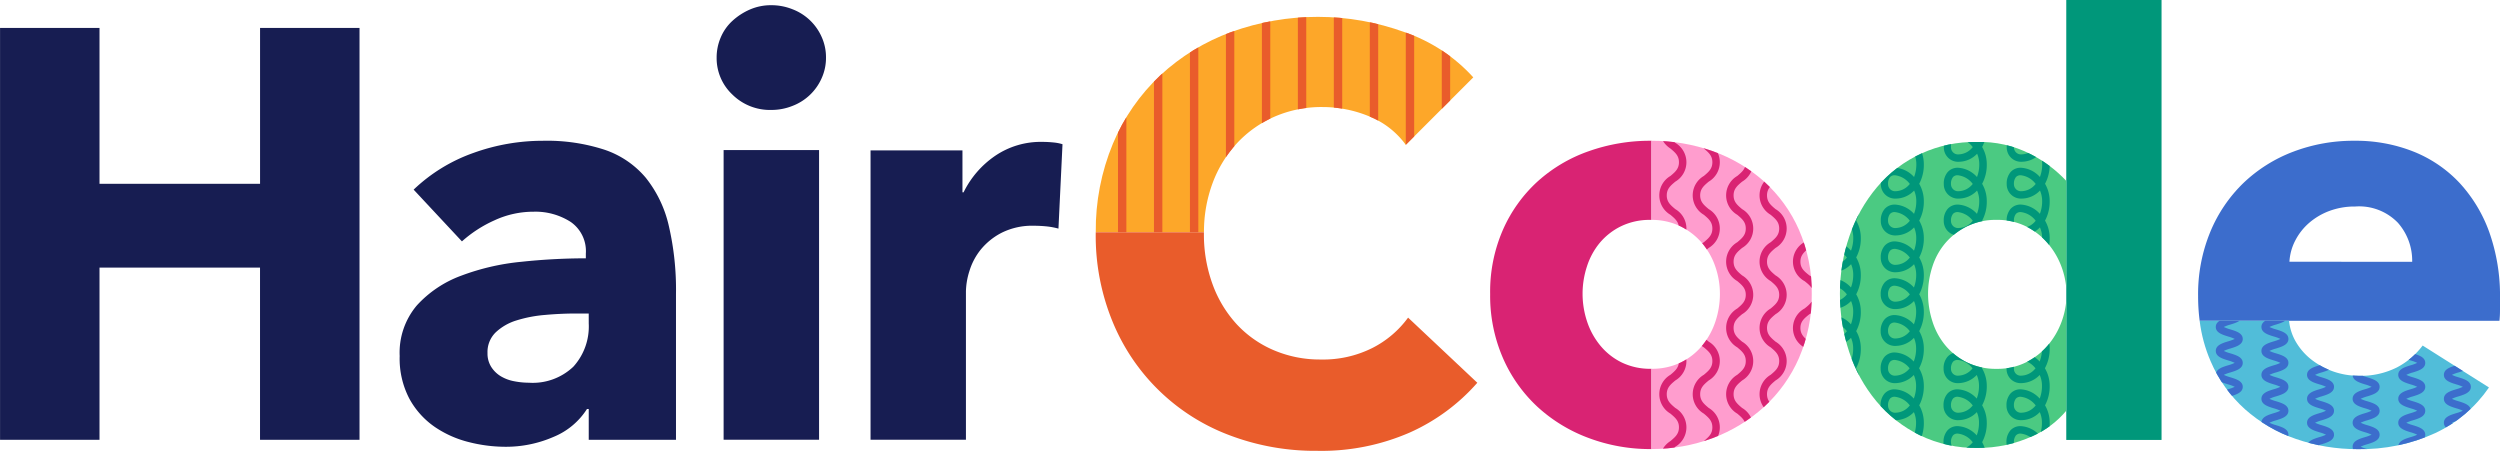 <svg xmlns="http://www.w3.org/2000/svg" viewBox="0 0 220 39.672">
    <defs>
        <clipPath id="a">
            <path d="M10.288 14.614a10.617 10.617 0 0 1 2.15-3.506 9.913 9.913 0 0 1 3.3-2.329 10.373 10.373 0 0 1 4.223-.845 10.708 10.708 0 0 1 4.1.819 7.351 7.351 0 0 1 3.224 2.508l5.939-5.938a14.469 14.469 0 0 0-6.016-3.967 22.387 22.387 0 0 0-15.28-.026 18.473 18.473 0 0 0-6.245 3.814 17.527 17.527 0 0 0-4.172 6.015 19.807 19.807 0 0 0-1.509 7.792h9.522a12.334 12.334 0 0 1 .764-4.337Z" class="a"/>
        </clipPath>
        <clipPath id="b">
            <path d="M9.911 23.418a12.693 12.693 0 0 0 3.071-4.3 13.757 13.757 0 0 0 1.125-5.575v-.082a13.611 13.611 0 0 0-1.126-5.631A12.494 12.494 0 0 0 9.91 3.581 13.607 13.607 0 0 0 5.41.919 16.034 16.034 0 0 0 .004-.002v6.963a5.738 5.738 0 0 1 2.539.561 6 6 0 0 1 1.894 1.459 6.366 6.366 0 0 1 1.177 2.073 7.266 7.266 0 0 1 .411 2.406v.082a7.692 7.692 0 0 1-.382 2.324 6.591 6.591 0 0 1-1.152 2.124 5.666 5.666 0 0 1-1.894 1.51 5.745 5.745 0 0 1-2.59.563v7.064a15.294 15.294 0 0 0 5.406-.972 14.071 14.071 0 0 0 4.498-2.737Z" class="a"/>
        </clipPath>
        <clipPath id="c">
            <path d="M3.985 7.782a13.155 13.155 0 0 0 4.478 2.611 16.327 16.327 0 0 0 5.427.9 15.677 15.677 0 0 0 6.834-1.408 11.81 11.81 0 0 0 4.735-4.018l-5.836-3.69a6.676 6.676 0 0 1-2.253 1.92 7.056 7.056 0 0 1-3.378.742 6.782 6.782 0 0 1-4.07-1.356 5.535 5.535 0 0 1-1.382-1.51A4.573 4.573 0 0 1 7.867.001H-.001A12.947 12.947 0 0 0 .965 3.56a12.059 12.059 0 0 0 3.02 4.222Z" class="a"/>
        </clipPath>
        <clipPath id="d">
            <path d="M9.3 8.881a6 6 0 0 1 1.895-1.459 5.765 5.765 0 0 1 2.61-.563 5.644 5.644 0 0 1 2.558.563 6.123 6.123 0 0 1 1.921 1.485 6.81 6.81 0 0 1 1.229 2.1 6.989 6.989 0 0 1 .417 1.927v-9.5l-.012-.014a11.291 11.291 0 0 0-3.122-2.341A9.728 9.728 0 0 0 12.034.004a11.221 11.221 0 0 0-8.778 3.993A13.275 13.275 0 0 0 .85 8.271a15.4 15.4 0 0 0-.844 5.093 16.068 16.068 0 0 0 .818 5.119 13.165 13.165 0 0 0 2.381 4.326 11.733 11.733 0 0 0 3.814 2.994 11.294 11.294 0 0 0 5.119 1.126 11.431 11.431 0 0 0 4.836-1.049 8.169 8.169 0 0 0 2.956-2.232v-9.754a6.979 6.979 0 0 1-.417 1.927 6.8 6.8 0 0 1-1.229 2.1 6.113 6.113 0 0 1-1.921 1.484 5.635 5.635 0 0 1-2.558.563 5.755 5.755 0 0 1-2.61-.563A5.821 5.821 0 0 1 9.3 17.921a6.239 6.239 0 0 1-1.152-2.124 7.94 7.94 0 0 1-.385-2.432 7.7 7.7 0 0 1 .385-2.406A6.009 6.009 0 0 1 9.3 8.881Z" class="a"/>
        </clipPath>
        <style>
            .a{fill:none}.e{fill:#e95c2b}.f{fill:#d92373}.i{fill:#3c6dcc}.l{fill:#00977a}
        </style>
    </defs>
    <path d="M22.882 38.7V23.547H8.757V38.7H.004V2.457h8.753v13.719h14.128V2.457h8.753V38.7ZM36.4 16.688a14.7 14.7 0 0 1 5.247-3.225 17.977 17.977 0 0 1 6.117-1.075 16.355 16.355 0 0 1 5.452.794 8.131 8.131 0 0 1 3.609 2.457 10.491 10.491 0 0 1 2.022 4.2 24.823 24.823 0 0 1 .64 6.015v12.848h-7.678v-2.713h-.154a6.316 6.316 0 0 1-2.943 2.457 10.469 10.469 0 0 1-4.274.87 13.085 13.085 0 0 1-3.174-.41 9.281 9.281 0 0 1-2.995-1.331 7.2 7.2 0 0 1-2.227-2.457 7.578 7.578 0 0 1-.87-3.788 6.428 6.428 0 0 1 1.51-4.453 9.9 9.9 0 0 1 3.89-2.611 20.616 20.616 0 0 1 5.3-1.228 54.317 54.317 0 0 1 5.682-.307v-.41a3.127 3.127 0 0 0-1.331-2.79 5.74 5.74 0 0 0-3.276-.9 8.153 8.153 0 0 0-3.456.768 11.021 11.021 0 0 0-2.841 1.843Zm15.408 10.9h-1.075q-1.382 0-2.79.128a11.5 11.5 0 0 0-2.508.486 4.632 4.632 0 0 0-1.817 1.049 2.408 2.408 0 0 0-.717 1.817 2.2 2.2 0 0 0 .333 1.229 2.575 2.575 0 0 0 .845.819 3.566 3.566 0 0 0 1.178.435 6.756 6.756 0 0 0 1.28.128 5.187 5.187 0 0 0 3.916-1.408 5.265 5.265 0 0 0 1.356-3.813Zm20.88-22.52a4.342 4.342 0 0 1-.384 1.817 4.592 4.592 0 0 1-2.56 2.432 4.98 4.98 0 0 1-1.868.358 4.7 4.7 0 0 1-3.43-1.357 4.392 4.392 0 0 1-1.382-3.251 4.467 4.467 0 0 1 .358-1.766 4.18 4.18 0 0 1 1.024-1.459 5.524 5.524 0 0 1 1.536-1 4.637 4.637 0 0 1 1.894-.384 4.994 4.994 0 0 1 1.868.358 4.593 4.593 0 0 1 2.56 2.432 4.344 4.344 0 0 1 .384 1.82Zm-9.01 33.631V13.207h8.4v25.492Zm29.466-18.582a6.576 6.576 0 0 0-1.1-.2 11.484 11.484 0 0 0-1.05-.051 6 6 0 0 0-2.841.613 5.788 5.788 0 0 0-1.843 1.48 5.608 5.608 0 0 0-1 1.889 6.337 6.337 0 0 0-.308 1.786v13.065h-8.394V13.237h8.088v3.686h.1a8.3 8.3 0 0 1 2.764-3.2 7.119 7.119 0 0 1 4.147-1.237 9.675 9.675 0 0 1 1 .051 3.86 3.86 0 0 1 .793.154Z" style="fill:#171d52"/>
    <g style="clip-path:url(#a)" transform="translate(96.425 1.485)">
        <path d="M1315.256 137.615a10.617 10.617 0 0 1 2.15-3.506 9.913 9.913 0 0 1 3.3-2.329 10.373 10.373 0 0 1 4.223-.845 10.708 10.708 0 0 1 4.1.819 7.351 7.351 0 0 1 3.224 2.508l5.939-5.938a14.469 14.469 0 0 0-6.016-3.967 22.387 22.387 0 0 0-15.28-.026 18.473 18.473 0 0 0-6.245 3.814 17.527 17.527 0 0 0-4.172 6.015 19.807 19.807 0 0 0-1.509 7.792h9.522a12.334 12.334 0 0 1 .764-4.337Z" style="fill:#fda729" transform="translate(-1304.968 -123.001)"/>
        <path d="M1.958-3.555h.738v30.622h-.738zm3.166 0h.738v30.622h-.738zm3.166 0h.738v30.622H8.29zm3.166 0h.738v30.622h-.738zm3.166 0h.738v30.622h-.738zm3.166 0h.738v30.622h-.738zm3.165 0h.738v30.622h-.738zm3.166 0h.738v30.622h-.738zm3.166 0h.738v30.622h-.738zm3.166 0h.738v30.622h-.738z" class="e"/>
    </g>
    <path d="M97.908 28.309a17.905 17.905 0 0 0 10.264 9.982 21.23 21.23 0 0 0 7.755 1.382 19.412 19.412 0 0 0 8.139-1.613 17.258 17.258 0 0 0 5.938-4.377l-6.092-5.733a8.831 8.831 0 0 1-3.123 2.662 9.641 9.641 0 0 1-4.556 1.024 10.327 10.327 0 0 1-4.146-.819 9.552 9.552 0 0 1-3.251-2.278 10.483 10.483 0 0 1-2.124-3.507 12.74 12.74 0 0 1-.767-4.5v-.091h-9.521v.091a19.879 19.879 0 0 0 1.484 7.777Z" class="e"/>
    <path d="M145.307 32.454a5.753 5.753 0 0 1-2.61-.563 5.65 5.65 0 0 1-1.894-1.51 6.555 6.555 0 0 1-1.152-2.124 7.718 7.718 0 0 1-.384-2.324v-.082a7.691 7.691 0 0 1 .385-2.406 6.232 6.232 0 0 1 1.126-2.073 5.7 5.7 0 0 1 1.868-1.459 5.765 5.765 0 0 1 2.611-.563h.071v-6.963h-.071a16.1 16.1 0 0 0-5.451.921 13.234 13.234 0 0 0-4.5 2.662 12.633 12.633 0 0 0-3.046 4.249 13.6 13.6 0 0 0-1.127 5.631v.082a13.725 13.725 0 0 0 1.126 5.574 12.837 12.837 0 0 0 3.046 4.3 13.673 13.673 0 0 0 4.5 2.739 15.354 15.354 0 0 0 5.451.973h.071v-7.064Z" class="f"/>
    <g style="clip-path:url(#b)" transform="translate(145.327 12.389)">
        <path d="M1910.991 279.34a12.693 12.693 0 0 0 3.071-4.3 13.757 13.757 0 0 0 1.125-5.575v-.082a13.611 13.611 0 0 0-1.126-5.631 12.494 12.494 0 0 0-3.071-4.249 13.607 13.607 0 0 0-4.5-2.662 16.034 16.034 0 0 0-5.406-.921v6.963a5.738 5.738 0 0 1 2.539.561 6 6 0 0 1 1.894 1.459 6.366 6.366 0 0 1 1.177 2.073 7.266 7.266 0 0 1 .411 2.406v.082a7.692 7.692 0 0 1-.382 2.324 6.591 6.591 0 0 1-1.152 2.124 5.666 5.666 0 0 1-1.894 1.51 5.745 5.745 0 0 1-2.59.563v7.064a15.294 15.294 0 0 0 5.406-.972 14.071 14.071 0 0 0 4.498-2.737Z" style="fill:#ff9dce" transform="translate(-1901.08 -255.922)"/>
        <path d="M1.021 28.461a.328.328 0 0 1-.329-.328 2.12 2.12 0 0 1 .981-1.709c.418-.352.748-.631.748-1.207s-.33-.855-.748-1.207a1.979 1.979 0 0 1 0-3.418c.418-.352.748-.631.748-1.207s-.33-.855-.748-1.207a1.979 1.979 0 0 1 0-3.418c.418-.352.748-.631.748-1.207s-.33-.855-.748-1.207a1.979 1.979 0 0 1 0-3.418c.418-.352.748-.631.748-1.207s-.33-.855-.748-1.207a1.979 1.979 0 0 1 0-3.418c.418-.352.748-.631.748-1.207s-.33-.855-.748-1.207a2.119 2.119 0 0 1-.981-1.709.328.328 0 1 1 .656 0c0 .576.329.855.749 1.207a1.98 1.98 0 0 1 0 3.418c-.419.352-.749.631-.749 1.207s.329.855.749 1.207a1.979 1.979 0 0 1 0 3.418c-.419.352-.749.631-.749 1.207s.329.855.749 1.207a1.979 1.979 0 0 1 0 3.418c-.419.352-.749.631-.749 1.207s.329.855.749 1.207a1.979 1.979 0 0 1 0 3.418c-.419.352-.749.631-.749 1.207s.329.855.749 1.208a1.98 1.98 0 0 1 0 3.418c-.419.352-.749.631-.749 1.207a.328.328 0 0 1-.327.327Z" class="f"/>
        <path d="M3.961 28.461a.329.329 0 0 1-.329-.328 2.118 2.118 0 0 1 .981-1.709c.419-.352.748-.631.748-1.207s-.329-.855-.748-1.207a1.979 1.979 0 0 1 0-3.418c.419-.352.748-.631.748-1.207s-.329-.855-.748-1.207a2 2 0 0 1-.047-3.413 1.387 1.387 0 0 0 0-2.425 2 2 0 0 1 .047-3.413c.419-.352.748-.631.748-1.207s-.329-.855-.748-1.207a1.978 1.978 0 0 1 0-3.418c.419-.352.748-.631.748-1.207s-.329-.855-.748-1.207a2.118 2.118 0 0 1-.981-1.709.328.328 0 0 1 .656 0c0 .576.33.855.748 1.207a1.979 1.979 0 0 1 0 3.418c-.418.352-.748.631-.748 1.207s.33.855.748 1.207a1.979 1.979 0 0 1 0 3.418c-.418.352-.748.631-.748 1.207a1.524 1.524 0 0 0 .713 1.212 2.02 2.02 0 0 1 0 3.407 1.524 1.524 0 0 0-.713 1.212c0 .577.33.855.748 1.207a1.979 1.979 0 0 1 0 3.418c-.418.352-.748.631-.748 1.207s.33.855.748 1.208a1.979 1.979 0 0 1 0 3.418c-.418.352-.748.631-.748 1.207a.328.328 0 0 1-.327.329Z" class="f"/>
        <path d="M6.901 28.461a.328.328 0 0 1-.328-.328 2.12 2.12 0 0 1 .981-1.709c.417-.352.747-.631.747-1.207s-.33-.855-.747-1.207a1.979 1.979 0 0 1 0-3.418c.417-.352.747-.631.747-1.207s-.33-.855-.747-1.207a1.979 1.979 0 0 1 0-3.418c.417-.352.747-.631.747-1.207s-.33-.855-.747-1.207a1.978 1.978 0 0 1 0-3.418c.417-.352.747-.631.747-1.207s-.33-.855-.747-1.207a1.978 1.978 0 0 1 0-3.418c.417-.352.747-.631.747-1.207s-.33-.855-.747-1.207a2.12 2.12 0 0 1-.981-1.709.328.328 0 0 1 .656 0c0 .576.33.855.747 1.207a1.979 1.979 0 0 1 0 3.418c-.417.352-.747.631-.747 1.207s.33.855.747 1.207a1.979 1.979 0 0 1 0 3.418c-.417.352-.747.631-.747 1.207s.33.855.747 1.207a1.979 1.979 0 0 1 0 3.418c-.417.352-.747.631-.747 1.207s.33.855.747 1.207a1.979 1.979 0 0 1 0 3.418c-.417.352-.747.631-.747 1.207s.33.855.747 1.208a1.979 1.979 0 0 1 0 3.418c-.417.352-.747.631-.747 1.207a.329.329 0 0 1-.328.327Z" class="f"/>
        <path d="M9.841 28.461a.327.327 0 0 1-.327-.328 2.12 2.12 0 0 1 .98-1.709c.419-.352.748-.631.748-1.207s-.329-.855-.748-1.207a1.98 1.98 0 0 1 0-3.418c.419-.352.748-.631.748-1.207s-.329-.855-.748-1.207a1.98 1.98 0 0 1 0-3.418c.419-.352.748-.631.748-1.207s-.329-.855-.748-1.207a1.979 1.979 0 0 1 0-3.418c.419-.352.748-.631.748-1.207s-.329-.855-.748-1.207a1.979 1.979 0 0 1 0-3.418c.419-.352.748-.631.748-1.207s-.329-.855-.748-1.207a2.119 2.119 0 0 1-.98-1.709.328.328 0 1 1 .656 0c0 .576.33.855.748 1.207a1.979 1.979 0 0 1 0 3.418c-.418.352-.748.631-.748 1.207s.33.855.748 1.207a1.978 1.978 0 0 1 0 3.418c-.418.352-.748.631-.748 1.207s.33.855.748 1.207a1.978 1.978 0 0 1 0 3.418c-.418.352-.748.631-.748 1.207s.33.855.748 1.207a1.978 1.978 0 0 1 0 3.418c-.418.352-.748.631-.748 1.207s.33.855.748 1.208a1.979 1.979 0 0 1 0 3.418c-.418.352-.748.631-.748 1.207a.328.328 0 0 1-.329.327Z" class="f"/>
        <path d="M12.781 28.461a.328.328 0 0 1-.328-.328 2.119 2.119 0 0 1 .981-1.709c.418-.352.748-.631.748-1.207s-.33-.855-.748-1.207a1.979 1.979 0 0 1 0-3.418c.418-.352.748-.631.748-1.207s-.33-.855-.748-1.207a1.96 1.96 0 0 1 .047-3.423c.438-.352.783-.63.783-1.2s-.345-.85-.783-1.2a1.96 1.96 0 0 1-.047-3.422c.418-.352.748-.631.748-1.207s-.33-.855-.748-1.207a1.979 1.979 0 0 1 0-3.418c.418-.352.748-.631.748-1.207s-.33-.855-.748-1.207a2.119 2.119 0 0 1-.981-1.709.328.328 0 1 1 .656 0c0 .576.331.855.749 1.207a1.978 1.978 0 0 1 0 3.418c-.417.352-.749.631-.749 1.207s.331.855.749 1.207a1.978 1.978 0 0 1 0 3.418c-.417.352-.749.631-.749 1.207s.346.85.784 1.2a1.943 1.943 0 0 1 0 3.427c-.438.352-.784.63-.784 1.2s.331.855.749 1.207a1.978 1.978 0 0 1 0 3.418c-.417.352-.749.631-.749 1.207s.331.855.749 1.208a1.979 1.979 0 0 1 0 3.418c-.417.352-.749.631-.749 1.207a.328.328 0 0 1-.328.327Z" class="f"/>
    </g>
    <path d="M220 27.284V26.26a16.761 16.761 0 0 0-.945-5.836 12.706 12.706 0 0 0-2.637-4.351 11.273 11.273 0 0 0-4.044-2.739 13.738 13.738 0 0 0-5.17-.947 14.883 14.883 0 0 0-5.426.973 13 13 0 0 0-4.351 2.739 12.771 12.771 0 0 0-2.919 4.3 14.354 14.354 0 0 0-1.075 5.656 16.739 16.739 0 0 0 .137 2.174h26.382a8.909 8.909 0 0 0 .048-.945Zm-18.529-4.249a4.57 4.57 0 0 1 .512-1.868 5.2 5.2 0 0 1 1.229-1.561 5.845 5.845 0 0 1 1.791-1.049 6.371 6.371 0 0 1 2.252-.384 4.736 4.736 0 0 1 3.762 1.433 5.034 5.034 0 0 1 1.255 3.43Z" class="i"/>
    <g style="clip-path:url(#c)" transform="translate(193.57 28.23)">
        <path d="M2493.162 456.805a13.155 13.155 0 0 0 4.478 2.611 16.327 16.327 0 0 0 5.427.9 15.677 15.677 0 0 0 6.834-1.408 11.81 11.81 0 0 0 4.735-4.018l-5.836-3.69a6.676 6.676 0 0 1-2.253 1.92 7.056 7.056 0 0 1-3.378.742 6.782 6.782 0 0 1-4.07-1.356 5.535 5.535 0 0 1-1.382-1.51 4.573 4.573 0 0 1-.673-1.972h-7.868a12.947 12.947 0 0 0 .966 3.559 12.059 12.059 0 0 0 3.02 4.222Z" style="fill:#51bdd9" transform="translate(-2489.177 -449.023)"/>
        <path d="M3.466 22.997a.328.328 0 0 1-.325-.293 2.454 2.454 0 0 0-.628-.249c-.512-.157-1.09-.335-1.09-.841s.578-.684 1.09-.841a3.524 3.524 0 0 0 .578-.213 3.523 3.523 0 0 0-.578-.213c-.512-.157-1.09-.335-1.09-.841s.578-.684 1.09-.841a3.566 3.566 0 0 0 .578-.213 3.568 3.568 0 0 0-.578-.213c-.513-.157-1.091-.335-1.091-.841s.578-.683 1.09-.84a3.563 3.563 0 0 0 .578-.213 3.566 3.566 0 0 0-.578-.213c-.512-.157-1.09-.335-1.09-.841s.578-.684 1.09-.841a3.574 3.574 0 0 0 .578-.213 3.6 3.6 0 0 0-.578-.213c-.513-.157-1.091-.335-1.091-.841s.578-.684 1.09-.841a3.552 3.552 0 0 0 .578-.213 3.582 3.582 0 0 0-.578-.213c-.513-.157-1.091-.334-1.091-.84s.578-.684 1.091-.84a3.591 3.591 0 0 0 .578-.213 3.591 3.591 0 0 0-.578-.213c-.513-.157-1.091-.335-1.091-.841s.578-.684 1.091-.841a3.574 3.574 0 0 0 .578-.213 3.582 3.582 0 0 0-.578-.213c-.513-.157-1.091-.334-1.091-.84s.578-.683 1.09-.84a3.535 3.535 0 0 0 .578-.213 3.589 3.589 0 0 0-.578-.213c-.513-.157-1.091-.334-1.091-.841s.578-.683 1.091-.84a3.557 3.557 0 0 0 .578-.213 3.581 3.581 0 0 0-.578-.213c-.512-.157-1.09-.335-1.09-.84s.578-.684 1.09-.841a3.566 3.566 0 0 0 .578-.213 3.585 3.585 0 0 0-.578-.213c-.513-.157-1.091-.335-1.091-.84s.578-.684 1.091-.84a3.611 3.611 0 0 0 .578-.213 3.582 3.582 0 0 0-.578-.213c-.513-.157-1.091-.335-1.091-.84s.578-.684 1.091-.841a3.588 3.588 0 0 0 .578-.213 3.576 3.576 0 0 0-.578-.213c-.513-.157-1.091-.334-1.091-.84s.578-.684 1.091-.84a3.582 3.582 0 0 0 .578-.213 3.586 3.586 0 0 0-.578-.213c-.512-.157-1.09-.335-1.09-.84s.578-.684 1.091-.841a3.594 3.594 0 0 0 .578-.213 3.56 3.56 0 0 0-.578-.213c-.513-.157-1.091-.335-1.091-.84s.578-.684 1.091-.84a3.571 3.571 0 0 0 .578-.213 3.591 3.591 0 0 0-.578-.213c-.513-.157-1.091-.335-1.091-.841s.578-.684 1.091-.84a2.459 2.459 0 0 0 .627-.249.328.328 0 0 1 .654.036c0 .506-.578.684-1.089.841a3.463 3.463 0 0 0-.579.213 3.463 3.463 0 0 0 .579.213c.51.157 1.089.335 1.089.84s-.578.684-1.089.841a3.465 3.465 0 0 0-.579.213 3.455 3.455 0 0 0 .579.213c.51.157 1.089.335 1.089.84s-.578.684-1.089.841a3.476 3.476 0 0 0-.579.213 3.47 3.47 0 0 0 .579.213c.51.157 1.089.334 1.089.84s-.578.684-1.089.841a3.465 3.465 0 0 0-.579.213 3.482 3.482 0 0 0 .579.213c.51.157 1.089.335 1.089.841s-.578.683-1.089.84a3.471 3.471 0 0 0-.579.213 3.5 3.5 0 0 0 .579.213c.51.157 1.089.335 1.089.84s-.578.684-1.089.84a3.5 3.5 0 0 0-.579.213 3.463 3.463 0 0 0 .579.213c.51.157 1.089.335 1.089.841s-.578.684-1.089.841a3.447 3.447 0 0 0-.579.213 3.493 3.493 0 0 0 .579.213c.51.157 1.089.334 1.089.84s-.578.684-1.089.84a3.457 3.457 0 0 0-.579.213 3.487 3.487 0 0 0 .579.213c.51.157 1.089.335 1.089.84s-.578.684-1.089.841a3.476 3.476 0 0 0-.579.213 3.458 3.458 0 0 0 .579.213c.51.157 1.089.335 1.089.841s-.578.684-1.089.84a3.5 3.5 0 0 0-.579.213 3.479 3.479 0 0 0 .579.213c.51.157 1.089.334 1.089.84s-.578.684-1.089.84a3.476 3.476 0 0 0-.579.213 3.487 3.487 0 0 0 .579.213c.51.157 1.089.334 1.089.841s-.578.684-1.089.841a3.46 3.46 0 0 0-.579.213 3.476 3.476 0 0 0 .579.213c.51.157 1.089.335 1.089.841s-.578.684-1.089.84a3.508 3.508 0 0 0-.579.213 3.5 3.5 0 0 0 .579.213c.51.157 1.089.334 1.089.841s-.578.684-1.089.84a3.468 3.468 0 0 0-.579.213 3.473 3.473 0 0 0 .579.213c.51.157 1.089.334 1.089.84s-.578.684-1.089.841a3.484 3.484 0 0 0-.579.213 3.487 3.487 0 0 0 .579.213c.51.157 1.089.335 1.089.841s-.578.684-1.089.841a3.484 3.484 0 0 0-.58.214 3.485 3.485 0 0 0 .58.214c.51.157 1.089.335 1.089.841a.328.328 0 0 1-.326.326Zm4.015 0a.329.329 0 0 1-.327-.293 2.463 2.463 0 0 0-.628-.249c-.512-.157-1.09-.335-1.09-.841s.578-.684 1.09-.841a3.5 3.5 0 0 0 .579-.213 3.5 3.5 0 0 0-.579-.213c-.512-.157-1.09-.335-1.09-.841s.578-.684 1.09-.841a3.508 3.508 0 0 0 .579-.213 3.5 3.5 0 0 0-.579-.213c-.512-.157-1.09-.335-1.09-.841s.578-.683 1.09-.84a3.564 3.564 0 0 0 .579-.213 3.567 3.567 0 0 0-.579-.213c-.512-.157-1.09-.335-1.09-.841s.578-.684 1.09-.841a3.516 3.516 0 0 0 .579-.213 3.522 3.522 0 0 0-.579-.213c-.512-.157-1.09-.335-1.09-.841s.578-.684 1.09-.841a3.494 3.494 0 0 0 .579-.213 3.508 3.508 0 0 0-.579-.213c-.512-.157-1.09-.334-1.09-.84s.578-.684 1.09-.84a3.575 3.575 0 0 0 .579-.213 3.576 3.576 0 0 0-.579-.213c-.512-.157-1.09-.335-1.09-.841s.578-.684 1.09-.841a3.558 3.558 0 0 0 .579-.213 3.567 3.567 0 0 0-.579-.213c-.512-.157-1.09-.334-1.09-.84s.578-.683 1.09-.84a3.536 3.536 0 0 0 .579-.213 3.573 3.573 0 0 0-.579-.213c-.512-.157-1.09-.334-1.09-.841s.578-.683 1.09-.84a3.542 3.542 0 0 0 .579-.213 3.581 3.581 0 0 0-.579-.213c-.512-.157-1.09-.334-1.09-.84s.578-.684 1.09-.841a3.567 3.567 0 0 0 .579-.213 3.57 3.57 0 0 0-.579-.213c-.512-.157-1.09-.335-1.09-.84s.578-.684 1.09-.84a3.6 3.6 0 0 0 .579-.213 3.567 3.567 0 0 0-.579-.213c-.512-.157-1.09-.335-1.09-.84s.578-.684 1.09-.841a3.573 3.573 0 0 0 .579-.213 3.57 3.57 0 0 0-.579-.213c-.512-.157-1.09-.334-1.09-.84s.578-.684 1.09-.84a3.567 3.567 0 0 0 .579-.213 3.587 3.587 0 0 0-.579-.213c-.512-.157-1.09-.335-1.09-.84s.578-.684 1.09-.841a3.578 3.578 0 0 0 .579-.213 3.544 3.544 0 0 0-.579-.213c-.512-.157-1.09-.335-1.09-.84s.578-.684 1.09-.84a3.556 3.556 0 0 0 .579-.213 3.576 3.576 0 0 0-.579-.213c-.512-.157-1.09-.335-1.09-.841s.578-.684 1.09-.84a2.463 2.463 0 0 0 .628-.249.329.329 0 0 1 .656.036c0 .506-.58.684-1.09.841a3.488 3.488 0 0 0-.58.213 3.488 3.488 0 0 0 .58.213c.511.157 1.09.335 1.09.84s-.58.684-1.09.841a3.491 3.491 0 0 0-.58.213 3.48 3.48 0 0 0 .58.213c.511.157 1.09.335 1.09.84s-.58.684-1.09.841a3.5 3.5 0 0 0-.58.213 3.5 3.5 0 0 0 .58.213c.511.157 1.09.334 1.09.84s-.58.684-1.09.841a3.483 3.483 0 0 0-.58.213 3.5 3.5 0 0 0 .58.213c.511.157 1.09.335 1.09.841s-.58.683-1.09.84a3.5 3.5 0 0 0-.58.213 3.518 3.518 0 0 0 .58.213c.511.157 1.09.335 1.09.84s-.58.684-1.09.84a3.518 3.518 0 0 0-.58.213 3.48 3.48 0 0 0 .58.213c.511.157 1.09.335 1.09.841s-.58.684-1.09.841a3.472 3.472 0 0 0-.58.213 3.519 3.519 0 0 0 .58.213c.511.157 1.09.334 1.09.84s-.58.684-1.09.84a3.483 3.483 0 0 0-.58.213 3.513 3.513 0 0 0 .58.213c.511.157 1.09.335 1.09.84s-.58.684-1.09.841a3.5 3.5 0 0 0-.58.213 3.483 3.483 0 0 0 .58.213c.511.157 1.09.335 1.09.841s-.58.684-1.09.84a3.518 3.518 0 0 0-.58.213 3.5 3.5 0 0 0 .58.213c.511.157 1.09.334 1.09.84s-.58.684-1.09.84a3.493 3.493 0 0 0-.58.213 3.5 3.5 0 0 0 .58.213c.511.157 1.09.334 1.09.841s-.58.684-1.09.841a3.477 3.477 0 0 0-.58.213 3.494 3.494 0 0 0 .58.213c.511.157 1.09.335 1.09.841s-.58.684-1.09.84a3.526 3.526 0 0 0-.58.213 3.518 3.518 0 0 0 .58.213c.511.157 1.09.334 1.09.841s-.58.684-1.09.84a3.485 3.485 0 0 0-.58.213 3.491 3.491 0 0 0 .58.213c.511.157 1.09.334 1.09.84s-.58.684-1.09.841a3.5 3.5 0 0 0-.58.213 3.5 3.5 0 0 0 .58.213c.511.157 1.09.335 1.09.841s-.58.684-1.09.841a3.493 3.493 0 0 0-.58.214 3.493 3.493 0 0 0 .58.214c.511.157 1.09.335 1.09.841a.328.328 0 0 1-.329.326Zm4.013 0a.328.328 0 0 1-.326-.293 2.441 2.441 0 0 0-.629-.249c-.511-.157-1.09-.335-1.09-.841s.579-.684 1.09-.841a3.5 3.5 0 0 0 .58-.213 3.511 3.511 0 0 0-.579-.213c-.511-.157-1.09-.335-1.09-.841s.579-.684 1.09-.841a3.5 3.5 0 0 0 .58-.213 3.506 3.506 0 0 0-.579-.213c-.511-.157-1.09-.335-1.09-.841s.579-.683 1.09-.84a3.517 3.517 0 0 0 .579-.213 3.5 3.5 0 0 0-.58-.213c-.511-.157-1.09-.335-1.09-.841s.579-.684 1.09-.841a3.528 3.528 0 0 0 .579-.213 3.534 3.534 0 0 0-.579-.213c-.511-.157-1.09-.335-1.09-.841s.579-.684 1.09-.841a3.506 3.506 0 0 0 .579-.213 3.52 3.52 0 0 0-.579-.213c-.511-.157-1.09-.334-1.09-.84s.579-.684 1.09-.84a3.528 3.528 0 0 0 .579-.213 3.528 3.528 0 0 0-.579-.213c-.511-.157-1.09-.335-1.09-.841s.579-.684 1.09-.841a3.511 3.511 0 0 0 .579-.213 3.52 3.52 0 0 0-.579-.213c-.511-.157-1.09-.334-1.09-.84s.579-.683 1.09-.84a3.474 3.474 0 0 0 .578-.213 3.469 3.469 0 0 0-.578-.213c-.511-.157-1.09-.334-1.09-.841s.579-.683 1.09-.84a3.48 3.48 0 0 0 .578-.213 3.518 3.518 0 0 0-.578-.213c-.511-.157-1.09-.334-1.09-.84s.579-.684 1.09-.841a3.52 3.52 0 0 0 .579-.213 3.522 3.522 0 0 0-.579-.213c-.511-.157-1.09-.335-1.09-.84s.579-.684 1.09-.84a3.548 3.548 0 0 0 .579-.213 3.52 3.52 0 0 0-.579-.213c-.511-.157-1.09-.335-1.09-.84s.579-.684 1.09-.841a3.526 3.526 0 0 0 .579-.213 3.522 3.522 0 0 0-.579-.213c-.511-.157-1.09-.334-1.09-.84s.579-.684 1.09-.84a3.519 3.519 0 0 0 .579-.213 3.582 3.582 0 0 0-.579-.213c-.511-.157-1.09-.335-1.09-.84s.579-.684 1.09-.841a3.531 3.531 0 0 0 .579-.213 3.5 3.5 0 0 0-.579-.213c-.511-.157-1.09-.335-1.09-.84s.579-.684 1.09-.84a3.509 3.509 0 0 0 .579-.213 3.528 3.528 0 0 0-.579-.213c-.511-.157-1.09-.335-1.09-.841s.579-.684 1.09-.84a2.446 2.446 0 0 0 .628-.249.328.328 0 0 1 .655.036c0 .506-.579.684-1.09.841a3.451 3.451 0 0 0-.578.213 3.451 3.451 0 0 0 .578.213c.511.157 1.09.335 1.09.84s-.579.684-1.09.841a3.453 3.453 0 0 0-.578.213 3.443 3.443 0 0 0 .578.213c.511.157 1.09.335 1.09.84s-.579.684-1.09.841a3.464 3.464 0 0 0-.578.213 3.458 3.458 0 0 0 .578.213c.511.157 1.09.334 1.09.84s-.579.684-1.09.841a3.453 3.453 0 0 0-.578.213 3.469 3.469 0 0 0 .578.213c.511.157 1.09.335 1.09.841s-.579.683-1.09.84a3.458 3.458 0 0 0-.578.213 3.488 3.488 0 0 0 .578.213c.511.157 1.09.335 1.09.84s-.579.684-1.09.84a3.534 3.534 0 0 0-.579.213 3.5 3.5 0 0 0 .579.213c.511.157 1.09.335 1.09.841s-.579.684-1.09.841a3.434 3.434 0 0 0-.578.213 3.481 3.481 0 0 0 .578.213c.511.157 1.09.334 1.09.84s-.579.684-1.09.84a3.445 3.445 0 0 0-.578.213 3.475 3.475 0 0 0 .578.213c.511.157 1.09.335 1.09.84s-.579.684-1.09.841a3.464 3.464 0 0 0-.578.213 3.445 3.445 0 0 0 .578.213c.511.157 1.09.335 1.09.841s-.579.684-1.09.84a3.533 3.533 0 0 0-.579.213 3.511 3.511 0 0 0 .579.213c.511.157 1.09.334 1.09.84s-.579.684-1.09.84a3.509 3.509 0 0 0-.579.213 3.52 3.52 0 0 0 .579.213c.511.157 1.09.334 1.09.841s-.579.684-1.09.841a3.492 3.492 0 0 0-.579.213 3.509 3.509 0 0 0 .579.213c.511.157 1.09.335 1.09.841s-.579.684-1.09.84a3.542 3.542 0 0 0-.579.213 3.533 3.533 0 0 0 .579.213c.511.157 1.09.334 1.09.841s-.579.684-1.09.84a3.5 3.5 0 0 0-.579.213 3.506 3.506 0 0 0 .579.213c.511.157 1.09.334 1.09.84s-.579.684-1.09.841a3.517 3.517 0 0 0-.579.213 3.519 3.519 0 0 0 .579.213c.511.157 1.09.335 1.09.841s-.579.684-1.09.841a3.459 3.459 0 0 0-.579.214 3.459 3.459 0 0 0 .579.214c.511.157 1.09.335 1.09.841a.329.329 0 0 1-.329.326Zm4.013 0a.327.327 0 0 1-.326-.293 2.483 2.483 0 0 0-.628-.249c-.513-.157-1.091-.335-1.091-.841s.578-.684 1.091-.841a3.551 3.551 0 0 0 .578-.213 3.551 3.551 0 0 0-.578-.213c-.513-.157-1.091-.335-1.091-.841s.578-.684 1.091-.841a3.559 3.559 0 0 0 .578-.213 3.545 3.545 0 0 0-.578-.213c-.513-.157-1.091-.335-1.091-.841s.578-.683 1.091-.84a3.574 3.574 0 0 0 .578-.213 3.577 3.577 0 0 0-.578-.213c-.513-.157-1.091-.335-1.091-.841s.578-.684 1.091-.841a3.585 3.585 0 0 0 .578-.213 3.591 3.591 0 0 0-.578-.213c-.513-.157-1.091-.335-1.091-.841s.578-.684 1.091-.841a3.562 3.562 0 0 0 .578-.213 3.577 3.577 0 0 0-.578-.213c-.513-.157-1.091-.334-1.091-.84s.578-.684 1.091-.84a3.585 3.585 0 0 0 .578-.213 3.586 3.586 0 0 0-.578-.213c-.513-.157-1.091-.335-1.091-.841s.578-.684 1.091-.841a3.568 3.568 0 0 0 .578-.213 3.577 3.577 0 0 0-.578-.213c-.513-.157-1.091-.334-1.091-.84s.578-.683 1.091-.84a3.545 3.545 0 0 0 .578-.213 3.583 3.583 0 0 0-.578-.213c-.513-.157-1.091-.334-1.091-.841s.578-.683 1.091-.84a3.551 3.551 0 0 0 .578-.213 3.592 3.592 0 0 0-.578-.213c-.513-.157-1.091-.335-1.091-.84s.578-.684 1.091-.841a3.577 3.577 0 0 0 .578-.213 3.58 3.58 0 0 0-.578-.213c-.513-.157-1.091-.335-1.091-.84s.578-.684 1.091-.84a3.606 3.606 0 0 0 .578-.213 3.577 3.577 0 0 0-.578-.213c-.513-.157-1.091-.335-1.091-.84s.578-.684 1.091-.841a3.583 3.583 0 0 0 .578-.213 3.571 3.571 0 0 0-.578-.213c-.513-.157-1.091-.334-1.091-.84s.578-.684 1.091-.84a3.577 3.577 0 0 0 .578-.213 3.6 3.6 0 0 0-.578-.213c-.513-.157-1.091-.335-1.091-.84s.578-.684 1.091-.841a3.589 3.589 0 0 0 .578-.213 3.554 3.554 0 0 0-.578-.213c-.513-.157-1.091-.335-1.091-.84s.578-.684 1.091-.84a3.565 3.565 0 0 0 .578-.213 3.586 3.586 0 0 0-.578-.213c-.513-.157-1.091-.335-1.091-.841s.578-.684 1.091-.84a2.483 2.483 0 0 0 .628-.249.328.328 0 0 1 .655.036c0 .506-.58.684-1.091.841a3.51 3.51 0 0 0-.579.213 3.51 3.51 0 0 0 .579.213c.512.157 1.091.335 1.091.84s-.58.684-1.091.841a3.513 3.513 0 0 0-.579.213 3.5 3.5 0 0 0 .579.213c.512.157 1.091.335 1.091.84s-.58.684-1.091.841a3.525 3.525 0 0 0-.579.213 3.518 3.518 0 0 0 .579.213c.512.157 1.091.334 1.091.84s-.58.684-1.091.841a3.513 3.513 0 0 0-.579.213 3.53 3.53 0 0 0 .579.213c.512.157 1.091.335 1.091.841s-.58.683-1.091.84a3.519 3.519 0 0 0-.579.213 3.55 3.55 0 0 0 .579.213c.512.157 1.091.335 1.091.84s-.58.684-1.091.84a3.573 3.573 0 0 0-.579.213 3.533 3.533 0 0 0 .579.213c.512.157 1.091.335 1.091.841s-.58.684-1.091.841a3.494 3.494 0 0 0-.579.213 3.541 3.541 0 0 0 .579.213c.512.157 1.091.334 1.091.84s-.58.684-1.091.84a3.505 3.505 0 0 0-.579.213 3.536 3.536 0 0 0 .579.213c.512.157 1.091.335 1.091.84s-.58.684-1.091.841a3.524 3.524 0 0 0-.579.213 3.505 3.505 0 0 0 .579.213c.512.157 1.091.335 1.091.841s-.58.684-1.091.84a3.572 3.572 0 0 0-.579.213 3.55 3.55 0 0 0 .579.213c.512.157 1.091.334 1.091.84s-.58.684-1.091.84a3.547 3.547 0 0 0-.579.213 3.559 3.559 0 0 0 .579.213c.512.157 1.091.334 1.091.841s-.58.684-1.091.841a3.53 3.53 0 0 0-.579.213 3.547 3.547 0 0 0 .579.213c.512.157 1.091.335 1.091.841s-.58.684-1.091.84a3.581 3.581 0 0 0-.579.213 3.572 3.572 0 0 0 .579.213c.512.157 1.091.334 1.091.841s-.58.684-1.091.84a3.539 3.539 0 0 0-.579.213 3.544 3.544 0 0 0 .579.213c.512.157 1.091.334 1.091.84s-.58.684-1.091.841a3.555 3.555 0 0 0-.579.213 3.558 3.558 0 0 0 .579.213c.512.157 1.091.335 1.091.841s-.58.684-1.091.841a3.53 3.53 0 0 0-.579.214 3.53 3.53 0 0 0 .579.214c.512.157 1.091.335 1.091.841a.328.328 0 0 1-.329.326Zm4.016 0a.327.327 0 0 1-.327-.293 2.457 2.457 0 0 0-.629-.249c-.51-.157-1.09-.335-1.09-.841s.58-.684 1.09-.841a3.435 3.435 0 0 0 .579-.213 3.435 3.435 0 0 0-.579-.213c-.51-.157-1.09-.335-1.09-.841s.58-.684 1.09-.841a3.443 3.443 0 0 0 .579-.213 3.445 3.445 0 0 0-.578-.213c-.511-.157-1.091-.335-1.091-.841s.58-.683 1.09-.84a3.5 3.5 0 0 0 .579-.213 3.5 3.5 0 0 0-.579-.213c-.51-.157-1.09-.335-1.09-.841s.58-.684 1.09-.841a3.508 3.508 0 0 0 .579-.213 3.53 3.53 0 0 0-.578-.213c-.511-.157-1.091-.335-1.091-.841s.58-.684 1.09-.841a3.486 3.486 0 0 0 .579-.213 3.515 3.515 0 0 0-.578-.213c-.511-.157-1.091-.334-1.091-.84s.58-.684 1.091-.84a3.49 3.49 0 0 0 .578-.213 3.49 3.49 0 0 0-.578-.213c-.511-.157-1.091-.335-1.091-.841s.58-.684 1.091-.841a3.507 3.507 0 0 0 .578-.213 3.515 3.515 0 0 0-.578-.213c-.511-.157-1.091-.334-1.091-.84s.58-.683 1.09-.84a3.437 3.437 0 0 0 .578-.213 3.488 3.488 0 0 0-.578-.213c-.511-.157-1.091-.334-1.091-.841s.58-.683 1.091-.84a3.458 3.458 0 0 0 .578-.213 3.48 3.48 0 0 0-.578-.213c-.51-.157-1.09-.335-1.09-.84s.58-.684 1.09-.841a3.5 3.5 0 0 0 .579-.213 3.518 3.518 0 0 0-.578-.213c-.511-.157-1.091-.335-1.091-.84s.58-.684 1.091-.84a3.543 3.543 0 0 0 .578-.213 3.516 3.516 0 0 0-.578-.213c-.511-.157-1.091-.335-1.091-.84s.58-.684 1.091-.841a3.487 3.487 0 0 0 .578-.213 3.476 3.476 0 0 0-.578-.213c-.511-.157-1.091-.334-1.091-.84s.58-.684 1.091-.84a3.481 3.481 0 0 0 .578-.213 3.486 3.486 0 0 0-.578-.213c-.51-.157-1.09-.335-1.09-.84s.58-.684 1.091-.841a3.493 3.493 0 0 0 .578-.213 3.46 3.46 0 0 0-.578-.213c-.511-.157-1.091-.335-1.091-.84s.58-.684 1.091-.84a3.471 3.471 0 0 0 .578-.213 3.49 3.49 0 0 0-.578-.213c-.511-.157-1.091-.335-1.091-.841s.58-.684 1.091-.84a2.462 2.462 0 0 0 .628-.249.328.328 0 0 1 .655.036c0 .506-.58.684-1.09.841a3.485 3.485 0 0 0-.58.213 3.485 3.485 0 0 0 .58.213c.51.157 1.09.335 1.09.84s-.58.684-1.09.841a3.488 3.488 0 0 0-.58.213 3.477 3.477 0 0 0 .58.213c.51.157 1.09.335 1.09.84s-.58.684-1.09.841a3.5 3.5 0 0 0-.58.213 3.493 3.493 0 0 0 .58.213c.51.157 1.09.334 1.09.84s-.58.684-1.09.841a3.488 3.488 0 0 0-.58.213 3.5 3.5 0 0 0 .58.213c.51.157 1.09.335 1.09.841s-.58.683-1.09.84a3.493 3.493 0 0 0-.58.213 3.523 3.523 0 0 0 .58.213c.51.157 1.09.335 1.09.84s-.58.684-1.09.84a3.523 3.523 0 0 0-.58.213 3.485 3.485 0 0 0 .58.213c.51.157 1.09.335 1.09.841s-.58.684-1.09.841a3.436 3.436 0 0 0-.579.213 3.482 3.482 0 0 0 .579.213c.51.157 1.09.334 1.09.84s-.58.684-1.09.84a3.446 3.446 0 0 0-.579.213 3.476 3.476 0 0 0 .579.213c.51.157 1.09.335 1.09.84s-.58.684-1.09.841a3.465 3.465 0 0 0-.579.213 3.447 3.447 0 0 0 .579.213c.51.157 1.09.335 1.09.841s-.58.684-1.09.84a3.523 3.523 0 0 0-.58.213 3.5 3.5 0 0 0 .58.213c.51.157 1.09.334 1.09.84s-.58.684-1.09.84a3.5 3.5 0 0 0-.58.213 3.51 3.51 0 0 0 .58.213c.51.157 1.09.334 1.09.841s-.58.684-1.09.841a3.482 3.482 0 0 0-.58.213 3.5 3.5 0 0 0 .58.213c.51.157 1.09.335 1.09.841s-.58.684-1.09.84a3.531 3.531 0 0 0-.58.213 3.523 3.523 0 0 0 .58.213c.51.157 1.09.334 1.09.841s-.58.684-1.09.84a3.49 3.49 0 0 0-.58.213 3.5 3.5 0 0 0 .58.213c.51.157 1.09.334 1.09.84s-.58.684-1.09.841a3.506 3.506 0 0 0-.58.213 3.509 3.509 0 0 0 .58.213c.51.157 1.09.335 1.09.841s-.58.684-1.09.841a3.473 3.473 0 0 0-.58.214 3.473 3.473 0 0 0 .58.214c.51.157 1.09.335 1.09.841a.328.328 0 0 1-.329.326Zm4.013 0a.33.33 0 0 1-.327-.293 2.452 2.452 0 0 0-.627-.249c-.512-.157-1.09-.335-1.09-.841s.579-.684 1.09-.841a3.5 3.5 0 0 0 .579-.213 3.5 3.5 0 0 0-.579-.213c-.512-.157-1.09-.335-1.09-.841s.579-.684 1.09-.841a3.51 3.51 0 0 0 .579-.213 3.5 3.5 0 0 0-.579-.213c-.512-.157-1.09-.335-1.09-.841s.579-.683 1.09-.84a3.575 3.575 0 0 0 .579-.213 3.578 3.578 0 0 0-.579-.213c-.512-.157-1.09-.335-1.09-.841s.579-.684 1.09-.841a3.586 3.586 0 0 0 .579-.213 3.592 3.592 0 0 0-.579-.213c-.512-.157-1.09-.335-1.09-.841s.579-.684 1.09-.841a3.563 3.563 0 0 0 .579-.213 3.578 3.578 0 0 0-.579-.213c-.512-.157-1.09-.334-1.09-.84s.579-.684 1.09-.84a3.586 3.586 0 0 0 .579-.213 3.586 3.586 0 0 0-.579-.213c-.512-.157-1.09-.335-1.09-.841s.579-.684 1.09-.841a3.569 3.569 0 0 0 .579-.213 3.578 3.578 0 0 0-.579-.213c-.512-.157-1.09-.334-1.09-.84s.579-.683 1.09-.84a3.546 3.546 0 0 0 .579-.213 3.584 3.584 0 0 0-.579-.213c-.512-.157-1.09-.334-1.09-.841s.579-.683 1.09-.84a3.552 3.552 0 0 0 .579-.213 3.592 3.592 0 0 0-.579-.213c-.512-.157-1.09-.335-1.09-.84s.579-.684 1.09-.841a3.578 3.578 0 0 0 .579-.213 3.58 3.58 0 0 0-.579-.213c-.512-.157-1.09-.335-1.09-.84s.579-.684 1.09-.84a3.607 3.607 0 0 0 .579-.213 3.578 3.578 0 0 0-.579-.213c-.512-.157-1.09-.335-1.09-.84s.579-.684 1.09-.841a3.584 3.584 0 0 0 .579-.213 3.572 3.572 0 0 0-.579-.213c-.512-.157-1.09-.334-1.09-.84s.579-.684 1.09-.84a3.577 3.577 0 0 0 .579-.213 3.6 3.6 0 0 0-.579-.213c-.512-.157-1.09-.335-1.09-.84s.579-.684 1.09-.841a3.589 3.589 0 0 0 .579-.213 3.555 3.555 0 0 0-.579-.213c-.512-.157-1.09-.335-1.09-.84s.579-.684 1.09-.84a3.566 3.566 0 0 0 .579-.213 3.587 3.587 0 0 0-.579-.213c-.512-.157-1.09-.335-1.09-.841s.579-.684 1.09-.84a2.452 2.452 0 0 0 .627-.249.329.329 0 0 1 .656.036c0 .506-.58.684-1.091.841a3.5 3.5 0 0 0-.579.213 3.5 3.5 0 0 0 .579.213c.51.157 1.091.335 1.091.84s-.58.684-1.091.841a3.47 3.47 0 0 0-.579.213 3.46 3.46 0 0 0 .579.213c.51.157 1.091.335 1.091.84s-.58.684-1.091.841a3.481 3.481 0 0 0-.579.213 3.475 3.475 0 0 0 .579.213c.51.157 1.091.334 1.091.84s-.58.684-1.091.841a3.47 3.47 0 0 0-.579.213 3.487 3.487 0 0 0 .579.213c.511.157 1.091.335 1.091.841s-.58.683-1.091.84a3.476 3.476 0 0 0-.579.213 3.506 3.506 0 0 0 .579.213c.511.157 1.091.335 1.091.84s-.58.684-1.091.84a3.506 3.506 0 0 0-.579.213 3.468 3.468 0 0 0 .579.213c.511.157 1.091.335 1.091.841s-.581.684-1.091.841a3.484 3.484 0 0 0-.579.213 3.531 3.531 0 0 0 .579.213c.51.157 1.091.334 1.091.84s-.581.684-1.091.84a3.5 3.5 0 0 0-.579.213 3.525 3.525 0 0 0 .579.213c.511.157 1.091.335 1.091.84s-.581.684-1.091.841a3.514 3.514 0 0 0-.579.213 3.5 3.5 0 0 0 .579.213c.511.157 1.091.335 1.091.841s-.58.684-1.091.84a3.505 3.505 0 0 0-.579.213 3.484 3.484 0 0 0 .579.213c.511.157 1.091.334 1.091.84s-.58.684-1.091.84a3.481 3.481 0 0 0-.579.213 3.492 3.492 0 0 0 .579.213c.511.157 1.091.334 1.091.841s-.58.684-1.091.841a3.465 3.465 0 0 0-.579.213 3.481 3.481 0 0 0 .579.213c.511.157 1.091.335 1.091.841s-.58.684-1.091.84a3.513 3.513 0 0 0-.579.213 3.505 3.505 0 0 0 .579.213c.51.157 1.091.334 1.091.841s-.581.684-1.091.84a3.473 3.473 0 0 0-.579.213 3.478 3.478 0 0 0 .579.213c.511.157 1.091.334 1.091.84s-.581.684-1.091.841a3.489 3.489 0 0 0-.579.213 3.492 3.492 0 0 0 .579.213c.511.157 1.091.335 1.091.841s-.58.684-1.091.841a3.48 3.48 0 0 0-.579.214 3.48 3.48 0 0 0 .579.214c.511.157 1.091.335 1.091.841a.329.329 0 0 1-.329.326Z" class="i"/>
    </g>
    <path d="M181.832-.005v38.72h8.384V-.005Z" class="l"/>
    <g style="clip-path:url(#d)" transform="translate(161.907 12.49)">
        <path d="M2112.5 266.042a6 6 0 0 1 1.895-1.459 5.765 5.765 0 0 1 2.61-.563 5.644 5.644 0 0 1 2.558.563 6.123 6.123 0 0 1 1.921 1.485 6.81 6.81 0 0 1 1.229 2.1 6.989 6.989 0 0 1 .417 1.927v-9.5l-.012-.014a11.291 11.291 0 0 0-3.122-2.341 9.728 9.728 0 0 0-4.762-1.075 11.221 11.221 0 0 0-8.778 3.993 13.275 13.275 0 0 0-2.406 4.274 15.4 15.4 0 0 0-.844 5.093 16.068 16.068 0 0 0 .818 5.119 13.165 13.165 0 0 0 2.381 4.326 11.733 11.733 0 0 0 3.814 2.994 11.294 11.294 0 0 0 5.119 1.126 11.431 11.431 0 0 0 4.836-1.049 8.169 8.169 0 0 0 2.956-2.232v-9.754a6.979 6.979 0 0 1-.417 1.927 6.8 6.8 0 0 1-1.229 2.1 6.113 6.113 0 0 1-1.921 1.484 5.635 5.635 0 0 1-2.558.563 5.755 5.755 0 0 1-2.61-.563 5.821 5.821 0 0 1-1.895-1.484 6.239 6.239 0 0 1-1.152-2.124 7.94 7.94 0 0 1-.385-2.432 7.7 7.7 0 0 1 .385-2.406 6.009 6.009 0 0 1 1.152-2.078Z" style="fill:#4bca82" transform="translate(-2103.2 -257.161)"/>
        <path d="M1.82 27.931h-.656a2.31 2.31 0 0 0-.189-.916 2.243 2.243 0 0 1-1.579.708 1.258 1.258 0 0 1-1.35-1.277 1.527 1.527 0 0 1 .351-1.066 1.168 1.168 0 0 1 .892-.371 2.421 2.421 0 0 1 1.678.817 3.1 3.1 0 0 0 .2-1.135 2.31 2.31 0 0 0-.189-.916 2.243 2.243 0 0 1-1.579.708 1.258 1.258 0 0 1-1.35-1.277A1.528 1.528 0 0 1-1.6 22.14a1.168 1.168 0 0 1 .892-.371 2.421 2.421 0 0 1 1.678.816 3.1 3.1 0 0 0 .2-1.135 2.319 2.319 0 0 0-.2-.943 2.3 2.3 0 0 1-1.59.718 1.238 1.238 0 0 1-1.326-1.261 1.528 1.528 0 0 1 .351-1.066 1.168 1.168 0 0 1 .892-.371 2.412 2.412 0 0 1 1.665.8 3.087 3.087 0 0 0 .209-1.172 2.309 2.309 0 0 0-.189-.916 2.244 2.244 0 0 1-1.579.708 1.258 1.258 0 0 1-1.35-1.277 1.528 1.528 0 0 1 .351-1.066 1.168 1.168 0 0 1 .892-.371 2.421 2.421 0 0 1 1.678.817 3.105 3.105 0 0 0 .2-1.135 2.309 2.309 0 0 0-.189-.916 2.243 2.243 0 0 1-1.579.708 1.258 1.258 0 0 1-1.35-1.277 1.528 1.528 0 0 1 .351-1.066 1.168 1.168 0 0 1 .892-.371 2.421 2.421 0 0 1 1.678.816 3.1 3.1 0 0 0 .2-1.135 2.309 2.309 0 0 0-.189-.916 2.244 2.244 0 0 1-1.579.708 1.258 1.258 0 0 1-1.35-1.277 1.528 1.528 0 0 1 .351-1.066 1.168 1.168 0 0 1 .892-.371 2.421 2.421 0 0 1 1.678.817 3.1 3.1 0 0 0 .2-1.135 2.31 2.31 0 0 0-.189-.916 2.244 2.244 0 0 1-1.579.708 1.258 1.258 0 0 1-1.35-1.277 1.528 1.528 0 0 1 .351-1.066 1.168 1.168 0 0 1 .892-.371 2.421 2.421 0 0 1 1.678.816 3.105 3.105 0 0 0 .2-1.135 2.309 2.309 0 0 0-.189-.916 2.243 2.243 0 0 1-1.579.708 1.258 1.258 0 0 1-1.35-1.277 1.527 1.527 0 0 1 .351-1.066 1.168 1.168 0 0 1 .892-.371 2.422 2.422 0 0 1 1.678.816 3.1 3.1 0 0 0 .2-1.135 2.31 2.31 0 0 0-.189-.916 2.243 2.243 0 0 1-1.579.708A1.258 1.258 0 0 1-1.932.467a1.528 1.528 0 0 1 .351-1.066A1.168 1.168 0 0 1-.689-.97a2.422 2.422 0 0 1 1.678.816 3.1 3.1 0 0 0 .2-1.135h.656A3.527 3.527 0 0 1 1.437.442a3.014 3.014 0 0 1 .408 1.51 3.527 3.527 0 0 1-.408 1.731 3.014 3.014 0 0 1 .408 1.51 3.526 3.526 0 0 1-.408 1.731 3.014 3.014 0 0 1 .408 1.51 3.527 3.527 0 0 1-.408 1.731 3.014 3.014 0 0 1 .408 1.51 3.528 3.528 0 0 1-.408 1.731 3.014 3.014 0 0 1 .408 1.509 3.527 3.527 0 0 1-.408 1.731 3.014 3.014 0 0 1 .408 1.51 3.552 3.552 0 0 1-.421 1.76 3.017 3.017 0 0 1 .421 1.531 3.527 3.527 0 0 1-.408 1.731 3.014 3.014 0 0 1 .408 1.51 3.527 3.527 0 0 1-.408 1.731 3.014 3.014 0 0 1 .383 1.512Zm-2.531-2.266a.529.529 0 0 0-.408.157.919.919 0 0 0-.178.624.622.622 0 0 0 .693.621 1.623 1.623 0 0 0 1.148-.552c.025-.026.049-.055.075-.085a1.9 1.9 0 0 0-1.33-.765Zm0-3.24a.529.529 0 0 0-.408.157.919.919 0 0 0-.178.624.622.622 0 0 0 .693.621 1.623 1.623 0 0 0 1.148-.552l.075-.085a1.9 1.9 0 0 0-1.33-.765Zm0-3.24a.529.529 0 0 0-.408.157.919.919 0 0 0-.178.624.592.592 0 0 0 .669.6 1.644 1.644 0 0 0 1.16-.563c.023-.024.045-.051.069-.078a1.885 1.885 0 0 0-1.312-.741Zm0-3.292a.529.529 0 0 0-.408.157.919.919 0 0 0-.178.624.622.622 0 0 0 .693.621 1.623 1.623 0 0 0 1.148-.552l.075-.085a1.9 1.9 0 0 0-1.33-.765Zm0-3.24a.529.529 0 0 0-.408.157.919.919 0 0 0-.178.624.622.622 0 0 0 .693.621 1.623 1.623 0 0 0 1.148-.552l.075-.085a1.9 1.9 0 0 0-1.33-.766Zm0-3.24a.529.529 0 0 0-.408.157.919.919 0 0 0-.178.624.622.622 0 0 0 .693.621 1.623 1.623 0 0 0 1.148-.552c.025-.026.049-.055.075-.085a1.9 1.9 0 0 0-1.33-.771Zm0-3.24a.529.529 0 0 0-.408.157.919.919 0 0 0-.178.624.622.622 0 0 0 .693.621 1.623 1.623 0 0 0 1.148-.552c.025-.026.049-.055.075-.085a1.9 1.9 0 0 0-1.33-.767Zm0-3.24a.529.529 0 0 0-.408.157.919.919 0 0 0-.178.624.622.622 0 0 0 .693.621 1.623 1.623 0 0 0 1.148-.552l.075-.085a1.9 1.9 0 0 0-1.33-.767Zm0-3.24a.529.529 0 0 0-.408.157.919.919 0 0 0-.178.624.622.622 0 0 0 .693.621A1.623 1.623 0 0 0 .544.543C.569.517.593.488.619.458A1.9 1.9 0 0 0-.711-.31Zm8.069 28.238h-.656a2.3 2.3 0 0 0-.19-.916 2.241 2.241 0 0 1-1.578.708 1.259 1.259 0 0 1-1.35-1.277 1.529 1.529 0 0 1 .351-1.066 1.17 1.17 0 0 1 .893-.371 2.42 2.42 0 0 1 1.678.817 3.083 3.083 0 0 0 .2-1.135 2.3 2.3 0 0 0-.19-.916 2.241 2.241 0 0 1-1.578.708 1.259 1.259 0 0 1-1.352-1.276 1.531 1.531 0 0 1 .351-1.066 1.17 1.17 0 0 1 .893-.371 2.42 2.42 0 0 1 1.678.816 3.084 3.084 0 0 0 .2-1.135 2.307 2.307 0 0 0-.2-.943 2.294 2.294 0 0 1-1.589.718 1.239 1.239 0 0 1-1.327-1.261 1.53 1.53 0 0 1 .351-1.066 1.169 1.169 0 0 1 .893-.371 2.414 2.414 0 0 1 1.665.8 3.1 3.1 0 0 0 .209-1.172 2.3 2.3 0 0 0-.19-.916 2.241 2.241 0 0 1-1.578.708 1.259 1.259 0 0 1-1.35-1.277 1.53 1.53 0 0 1 .351-1.066 1.169 1.169 0 0 1 .893-.371 2.42 2.42 0 0 1 1.678.817 3.085 3.085 0 0 0 .2-1.135 2.3 2.3 0 0 0-.19-.916 2.241 2.241 0 0 1-1.578.708 1.259 1.259 0 0 1-1.35-1.277 1.53 1.53 0 0 1 .351-1.066 1.17 1.17 0 0 1 .893-.371 2.421 2.421 0 0 1 1.678.816 3.084 3.084 0 0 0 .2-1.135 2.3 2.3 0 0 0-.19-.916 2.242 2.242 0 0 1-1.578.708A1.259 1.259 0 0 1 3.6 10.19a1.53 1.53 0 0 1 .351-1.066 1.169 1.169 0 0 1 .893-.371 2.421 2.421 0 0 1 1.678.817 3.084 3.084 0 0 0 .2-1.135 2.3 2.3 0 0 0-.19-.916 2.242 2.242 0 0 1-1.578.708 1.259 1.259 0 0 1-1.35-1.277 1.53 1.53 0 0 1 .351-1.066 1.169 1.169 0 0 1 .893-.371 2.421 2.421 0 0 1 1.678.816 3.084 3.084 0 0 0 .2-1.135 2.3 2.3 0 0 0-.19-.916 2.241 2.241 0 0 1-1.578.708 1.259 1.259 0 0 1-1.35-1.277 1.53 1.53 0 0 1 .351-1.066 1.169 1.169 0 0 1 .893-.371 2.421 2.421 0 0 1 1.678.816 3.083 3.083 0 0 0 .2-1.135 2.3 2.3 0 0 0-.19-.916 2.241 2.241 0 0 1-1.578.708A1.259 1.259 0 0 1 3.612.468a1.53 1.53 0 0 1 .351-1.066 1.169 1.169 0 0 1 .893-.371 2.421 2.421 0 0 1 1.678.816 3.083 3.083 0 0 0 .2-1.135h.656A3.536 3.536 0 0 1 6.983.443a3.024 3.024 0 0 1 .407 1.51 3.536 3.536 0 0 1-.407 1.731 3.024 3.024 0 0 1 .407 1.51 3.535 3.535 0 0 1-.407 1.731 3.023 3.023 0 0 1 .407 1.51 3.536 3.536 0 0 1-.407 1.731 3.024 3.024 0 0 1 .407 1.51 3.536 3.536 0 0 1-.407 1.731 3.023 3.023 0 0 1 .407 1.509 3.536 3.536 0 0 1-.407 1.731 3.023 3.023 0 0 1 .407 1.51 3.556 3.556 0 0 1-.419 1.76 3.028 3.028 0 0 1 .419 1.531 3.536 3.536 0 0 1-.407 1.731 3.024 3.024 0 0 1 .407 1.51 3.535 3.535 0 0 1-.407 1.731 3.024 3.024 0 0 1 .375 1.511Zm-2.53-2.266a.53.53 0 0 0-.408.157.92.92 0 0 0-.178.624.622.622 0 0 0 .693.621 1.624 1.624 0 0 0 1.148-.552c.024-.026.05-.055.075-.085a1.9 1.9 0 0 0-1.33-.765Zm0-3.24a.529.529 0 0 0-.408.157.921.921 0 0 0-.178.624.622.622 0 0 0 .693.621 1.624 1.624 0 0 0 1.148-.552c.024-.027.05-.055.074-.085a1.9 1.9 0 0 0-1.329-.765Zm0-3.24a.53.53 0 0 0-.408.157.921.921 0 0 0-.178.624.593.593 0 0 0 .67.6 1.645 1.645 0 0 0 1.16-.563 2.93 2.93 0 0 0 .068-.078 1.887 1.887 0 0 0-1.312-.741Zm0-3.292a.529.529 0 0 0-.408.157.92.92 0 0 0-.178.624.622.622 0 0 0 .693.621 1.624 1.624 0 0 0 1.148-.552c.024-.027.05-.055.075-.085a1.9 1.9 0 0 0-1.33-.765Zm0-3.24a.529.529 0 0 0-.408.157.92.92 0 0 0-.178.624.622.622 0 0 0 .693.621 1.624 1.624 0 0 0 1.148-.552c.024-.027.05-.055.075-.085a1.9 1.9 0 0 0-1.33-.766Zm0-3.24a.529.529 0 0 0-.408.157.92.92 0 0 0-.178.624.622.622 0 0 0 .693.621 1.624 1.624 0 0 0 1.148-.552c.024-.026.05-.055.075-.085a1.9 1.9 0 0 0-1.33-.771Zm0-3.24a.529.529 0 0 0-.408.157.92.92 0 0 0-.178.624.622.622 0 0 0 .693.621 1.624 1.624 0 0 0 1.148-.552c.024-.026.05-.055.075-.085a1.9 1.9 0 0 0-1.33-.767Zm0-3.24a.53.53 0 0 0-.408.157.92.92 0 0 0-.178.624.622.622 0 0 0 .693.621 1.624 1.624 0 0 0 1.148-.552c.024-.027.05-.055.075-.085a1.9 1.9 0 0 0-1.33-.767Zm0-3.24a.529.529 0 0 0-.408.157.92.92 0 0 0-.178.624.622.622 0 0 0 .693.621A1.624 1.624 0 0 0 6.083.543c.024-.026.05-.055.075-.085a1.9 1.9 0 0 0-1.33-.768Zm8.069 28.238h-.656a2.3 2.3 0 0 0-.19-.916 2.24 2.24 0 0 1-1.577.708 1.258 1.258 0 0 1-1.351-1.277 1.527 1.527 0 0 1 .351-1.066 1.169 1.169 0 0 1 .893-.371 2.419 2.419 0 0 1 1.678.817 3.088 3.088 0 0 0 .2-1.135 2.3 2.3 0 0 0-.19-.916 2.239 2.239 0 0 1-1.577.708 1.258 1.258 0 0 1-1.354-1.276 1.528 1.528 0 0 1 .351-1.066 1.169 1.169 0 0 1 .893-.371 2.42 2.42 0 0 1 1.678.816 3.088 3.088 0 0 0 .2-1.135 2.315 2.315 0 0 0-.2-.943 2.291 2.291 0 0 1-1.59.718 1.238 1.238 0 0 1-1.326-1.261 1.527 1.527 0 0 1 .351-1.066 1.169 1.169 0 0 1 .893-.371 2.413 2.413 0 0 1 1.665.8 3.091 3.091 0 0 0 .21-1.172 2.3 2.3 0 0 0-.19-.916 2.24 2.24 0 0 1-1.577.708 1.258 1.258 0 0 1-1.351-1.277 1.527 1.527 0 0 1 .351-1.066 1.169 1.169 0 0 1 .893-.371 2.419 2.419 0 0 1 1.678.817 3.089 3.089 0 0 0 .2-1.135 2.3 2.3 0 0 0-.19-.916 2.24 2.24 0 0 1-1.577.708 1.258 1.258 0 0 1-1.351-1.277 1.528 1.528 0 0 1 .351-1.066 1.169 1.169 0 0 1 .893-.371 2.419 2.419 0 0 1 1.678.816 3.088 3.088 0 0 0 .2-1.135 2.3 2.3 0 0 0-.19-.916 2.24 2.24 0 0 1-1.577.708 1.258 1.258 0 0 1-1.351-1.277 1.528 1.528 0 0 1 .351-1.066 1.169 1.169 0 0 1 .893-.371 2.419 2.419 0 0 1 1.678.817 3.089 3.089 0 0 0 .2-1.135 2.3 2.3 0 0 0-.19-.916 2.24 2.24 0 0 1-1.577.708A1.258 1.258 0 0 1 9.143 6.95a1.527 1.527 0 0 1 .351-1.066 1.169 1.169 0 0 1 .893-.371 2.419 2.419 0 0 1 1.678.816 3.089 3.089 0 0 0 .2-1.135 2.3 2.3 0 0 0-.19-.916 2.24 2.24 0 0 1-1.577.708 1.258 1.258 0 0 1-1.351-1.277 1.527 1.527 0 0 1 .351-1.066 1.169 1.169 0 0 1 .893-.371 2.42 2.42 0 0 1 1.678.816 3.088 3.088 0 0 0 .2-1.135 2.3 2.3 0 0 0-.19-.916 2.239 2.239 0 0 1-1.577.708A1.258 1.258 0 0 1 9.151.468a1.527 1.527 0 0 1 .351-1.066 1.169 1.169 0 0 1 .893-.371 2.42 2.42 0 0 1 1.678.816 3.088 3.088 0 0 0 .2-1.135h.656a3.514 3.514 0 0 1-.408 1.731 3.012 3.012 0 0 1 .408 1.51 3.513 3.513 0 0 1-.408 1.731 3.012 3.012 0 0 1 .408 1.51 3.513 3.513 0 0 1-.408 1.731 3.012 3.012 0 0 1 .408 1.51 3.513 3.513 0 0 1-.408 1.731 3.012 3.012 0 0 1 .408 1.51 3.514 3.514 0 0 1-.408 1.731 3.012 3.012 0 0 1 .408 1.509 3.514 3.514 0 0 1-.408 1.731 3.011 3.011 0 0 1 .408 1.51 3.556 3.556 0 0 1-.42 1.76 3.029 3.029 0 0 1 .42 1.531 3.513 3.513 0 0 1-.408 1.731 3.012 3.012 0 0 1 .408 1.51 3.513 3.513 0 0 1-.408 1.731 3.012 3.012 0 0 1 .376 1.511Zm-2.53-2.266a.527.527 0 0 0-.408.157.924.924 0 0 0-.179.624.622.622 0 0 0 .694.621 1.623 1.623 0 0 0 1.147-.552l.075-.085a1.9 1.9 0 0 0-1.329-.765Zm0-3.24a.527.527 0 0 0-.408.157.924.924 0 0 0-.179.624.622.622 0 0 0 .694.621 1.623 1.623 0 0 0 1.147-.552l.075-.085a1.9 1.9 0 0 0-1.329-.765Zm0-3.24a.526.526 0 0 0-.408.157.924.924 0 0 0-.179.624.593.593 0 0 0 .67.6 1.644 1.644 0 0 0 1.161-.563 2.93 2.93 0 0 0 .068-.078 1.886 1.886 0 0 0-1.312-.741Zm0-3.292a.526.526 0 0 0-.408.157.924.924 0 0 0-.179.624.622.622 0 0 0 .694.621 1.623 1.623 0 0 0 1.147-.552l.075-.085a1.9 1.9 0 0 0-1.329-.765Zm0-3.24a.527.527 0 0 0-.408.157.924.924 0 0 0-.179.624.622.622 0 0 0 .694.621 1.624 1.624 0 0 0 1.147-.552l.075-.085a1.9 1.9 0 0 0-1.329-.766Zm0-3.24a.526.526 0 0 0-.408.157.924.924 0 0 0-.179.624.622.622 0 0 0 .694.621 1.623 1.623 0 0 0 1.147-.552l.075-.085a1.9 1.9 0 0 0-1.329-.771Zm0-3.24a.527.527 0 0 0-.408.157.924.924 0 0 0-.179.624.622.622 0 0 0 .694.621 1.623 1.623 0 0 0 1.147-.552l.075-.085a1.9 1.9 0 0 0-1.329-.767Zm0-3.24a.526.526 0 0 0-.408.157.924.924 0 0 0-.179.624.622.622 0 0 0 .694.621 1.623 1.623 0 0 0 1.147-.552l.075-.085a1.9 1.9 0 0 0-1.329-.767Zm0-3.24a.526.526 0 0 0-.408.157.924.924 0 0 0-.179.624.622.622 0 0 0 .694.621 1.623 1.623 0 0 0 1.147-.552l.075-.085a1.9 1.9 0 0 0-1.329-.768Zm8.07 28.238h-.656a2.3 2.3 0 0 0-.191-.916 2.238 2.238 0 0 1-1.577.708 1.259 1.259 0 0 1-1.351-1.277 1.526 1.526 0 0 1 .352-1.066 1.167 1.167 0 0 1 .892-.371 2.417 2.417 0 0 1 1.678.817 3.056 3.056 0 0 0 .2-1.135 2.3 2.3 0 0 0-.191-.916 2.237 2.237 0 0 1-1.577.708 1.259 1.259 0 0 1-1.351-1.277 1.527 1.527 0 0 1 .352-1.066 1.168 1.168 0 0 1 .892-.371 2.417 2.417 0 0 1 1.678.816 3.057 3.057 0 0 0 .2-1.135 2.308 2.308 0 0 0-.2-.943 2.294 2.294 0 0 1-1.589.718 1.239 1.239 0 0 1-1.327-1.261 1.527 1.527 0 0 1 .352-1.066 1.167 1.167 0 0 1 .892-.371 2.415 2.415 0 0 1 1.666.8 3.111 3.111 0 0 0 .209-1.172 2.3 2.3 0 0 0-.191-.916 2.238 2.238 0 0 1-1.577.708 1.259 1.259 0 0 1-1.351-1.277 1.527 1.527 0 0 1 .352-1.066 1.167 1.167 0 0 1 .892-.371 2.417 2.417 0 0 1 1.678.817 3.058 3.058 0 0 0 .2-1.135 2.3 2.3 0 0 0-.191-.916 2.238 2.238 0 0 1-1.577.708 1.259 1.259 0 0 1-1.351-1.277 1.527 1.527 0 0 1 .352-1.066 1.168 1.168 0 0 1 .892-.371 2.417 2.417 0 0 1 1.678.816 3.057 3.057 0 0 0 .2-1.135 2.3 2.3 0 0 0-.191-.916 2.238 2.238 0 0 1-1.577.708 1.259 1.259 0 0 1-1.351-1.277 1.527 1.527 0 0 1 .352-1.066 1.167 1.167 0 0 1 .892-.371 2.417 2.417 0 0 1 1.678.817 3.057 3.057 0 0 0 .2-1.135 2.3 2.3 0 0 0-.191-.916 2.238 2.238 0 0 1-1.577.708 1.259 1.259 0 0 1-1.351-1.277 1.527 1.527 0 0 1 .352-1.066 1.167 1.167 0 0 1 .892-.371 2.417 2.417 0 0 1 1.678.816 3.057 3.057 0 0 0 .2-1.135 2.3 2.3 0 0 0-.191-.916 2.238 2.238 0 0 1-1.577.708 1.259 1.259 0 0 1-1.351-1.277 1.527 1.527 0 0 1 .352-1.066 1.167 1.167 0 0 1 .892-.371 2.417 2.417 0 0 1 1.678.816 3.056 3.056 0 0 0 .2-1.135 2.3 2.3 0 0 0-.191-.916 2.237 2.237 0 0 1-1.577.708A1.259 1.259 0 0 1 14.686.467a1.527 1.527 0 0 1 .352-1.066 1.167 1.167 0 0 1 .892-.371 2.417 2.417 0 0 1 1.678.816 3.056 3.056 0 0 0 .2-1.135h.656a3.533 3.533 0 0 1-.408 1.731 3.019 3.019 0 0 1 .408 1.51 3.533 3.533 0 0 1-.408 1.731 3.019 3.019 0 0 1 .408 1.51 3.532 3.532 0 0 1-.408 1.731 3.019 3.019 0 0 1 .408 1.51 3.533 3.533 0 0 1-.408 1.731 3.019 3.019 0 0 1 .408 1.51 3.533 3.533 0 0 1-.408 1.731 3.018 3.018 0 0 1 .408 1.509 3.533 3.533 0 0 1-.408 1.731 3.018 3.018 0 0 1 .408 1.51 3.556 3.556 0 0 1-.42 1.76 3.026 3.026 0 0 1 .42 1.531 3.533 3.533 0 0 1-.408 1.731 3.019 3.019 0 0 1 .408 1.51 3.532 3.532 0 0 1-.408 1.731 3.019 3.019 0 0 1 .381 1.512Zm-2.531-2.266a.53.53 0 0 0-.408.157.924.924 0 0 0-.179.624.622.622 0 0 0 .694.621 1.621 1.621 0 0 0 1.147-.552c.025-.026.05-.055.075-.085a1.9 1.9 0 0 0-1.329-.765Zm0-3.24a.53.53 0 0 0-.408.157.924.924 0 0 0-.179.624.622.622 0 0 0 .694.621 1.621 1.621 0 0 0 1.147-.552c.025-.027.05-.055.075-.085a1.9 1.9 0 0 0-1.329-.765Zm0-3.24a.53.53 0 0 0-.408.157.924.924 0 0 0-.179.624.593.593 0 0 0 .67.6 1.643 1.643 0 0 0 1.16-.563l.069-.078a1.887 1.887 0 0 0-1.312-.741Zm0-3.292a.53.53 0 0 0-.408.157.924.924 0 0 0-.179.624.622.622 0 0 0 .694.621 1.622 1.622 0 0 0 1.147-.552c.025-.027.05-.055.075-.085a1.9 1.9 0 0 0-1.329-.765Zm0-3.24a.53.53 0 0 0-.408.157.924.924 0 0 0-.179.624.622.622 0 0 0 .694.621 1.622 1.622 0 0 0 1.147-.552c.025-.027.05-.055.075-.085a1.9 1.9 0 0 0-1.329-.766Zm0-3.24a.53.53 0 0 0-.408.157.924.924 0 0 0-.179.624.622.622 0 0 0 .694.621 1.622 1.622 0 0 0 1.147-.552c.025-.026.05-.055.075-.085a1.9 1.9 0 0 0-1.329-.771Zm0-3.24a.53.53 0 0 0-.408.157.924.924 0 0 0-.179.624.622.622 0 0 0 .694.621 1.621 1.621 0 0 0 1.147-.552c.025-.026.05-.055.075-.085a1.9 1.9 0 0 0-1.329-.767Zm0-3.24a.53.53 0 0 0-.408.157.924.924 0 0 0-.179.624.622.622 0 0 0 .694.621 1.621 1.621 0 0 0 1.147-.552c.025-.027.05-.055.075-.085a1.9 1.9 0 0 0-1.329-.767Zm0-3.24a.53.53 0 0 0-.408.157.924.924 0 0 0-.179.624.622.622 0 0 0 .694.621A1.621 1.621 0 0 0 17.16.543c.025-.026.05-.055.075-.085a1.9 1.9 0 0 0-1.329-.768Z" class="l"/>
    </g>
</svg>